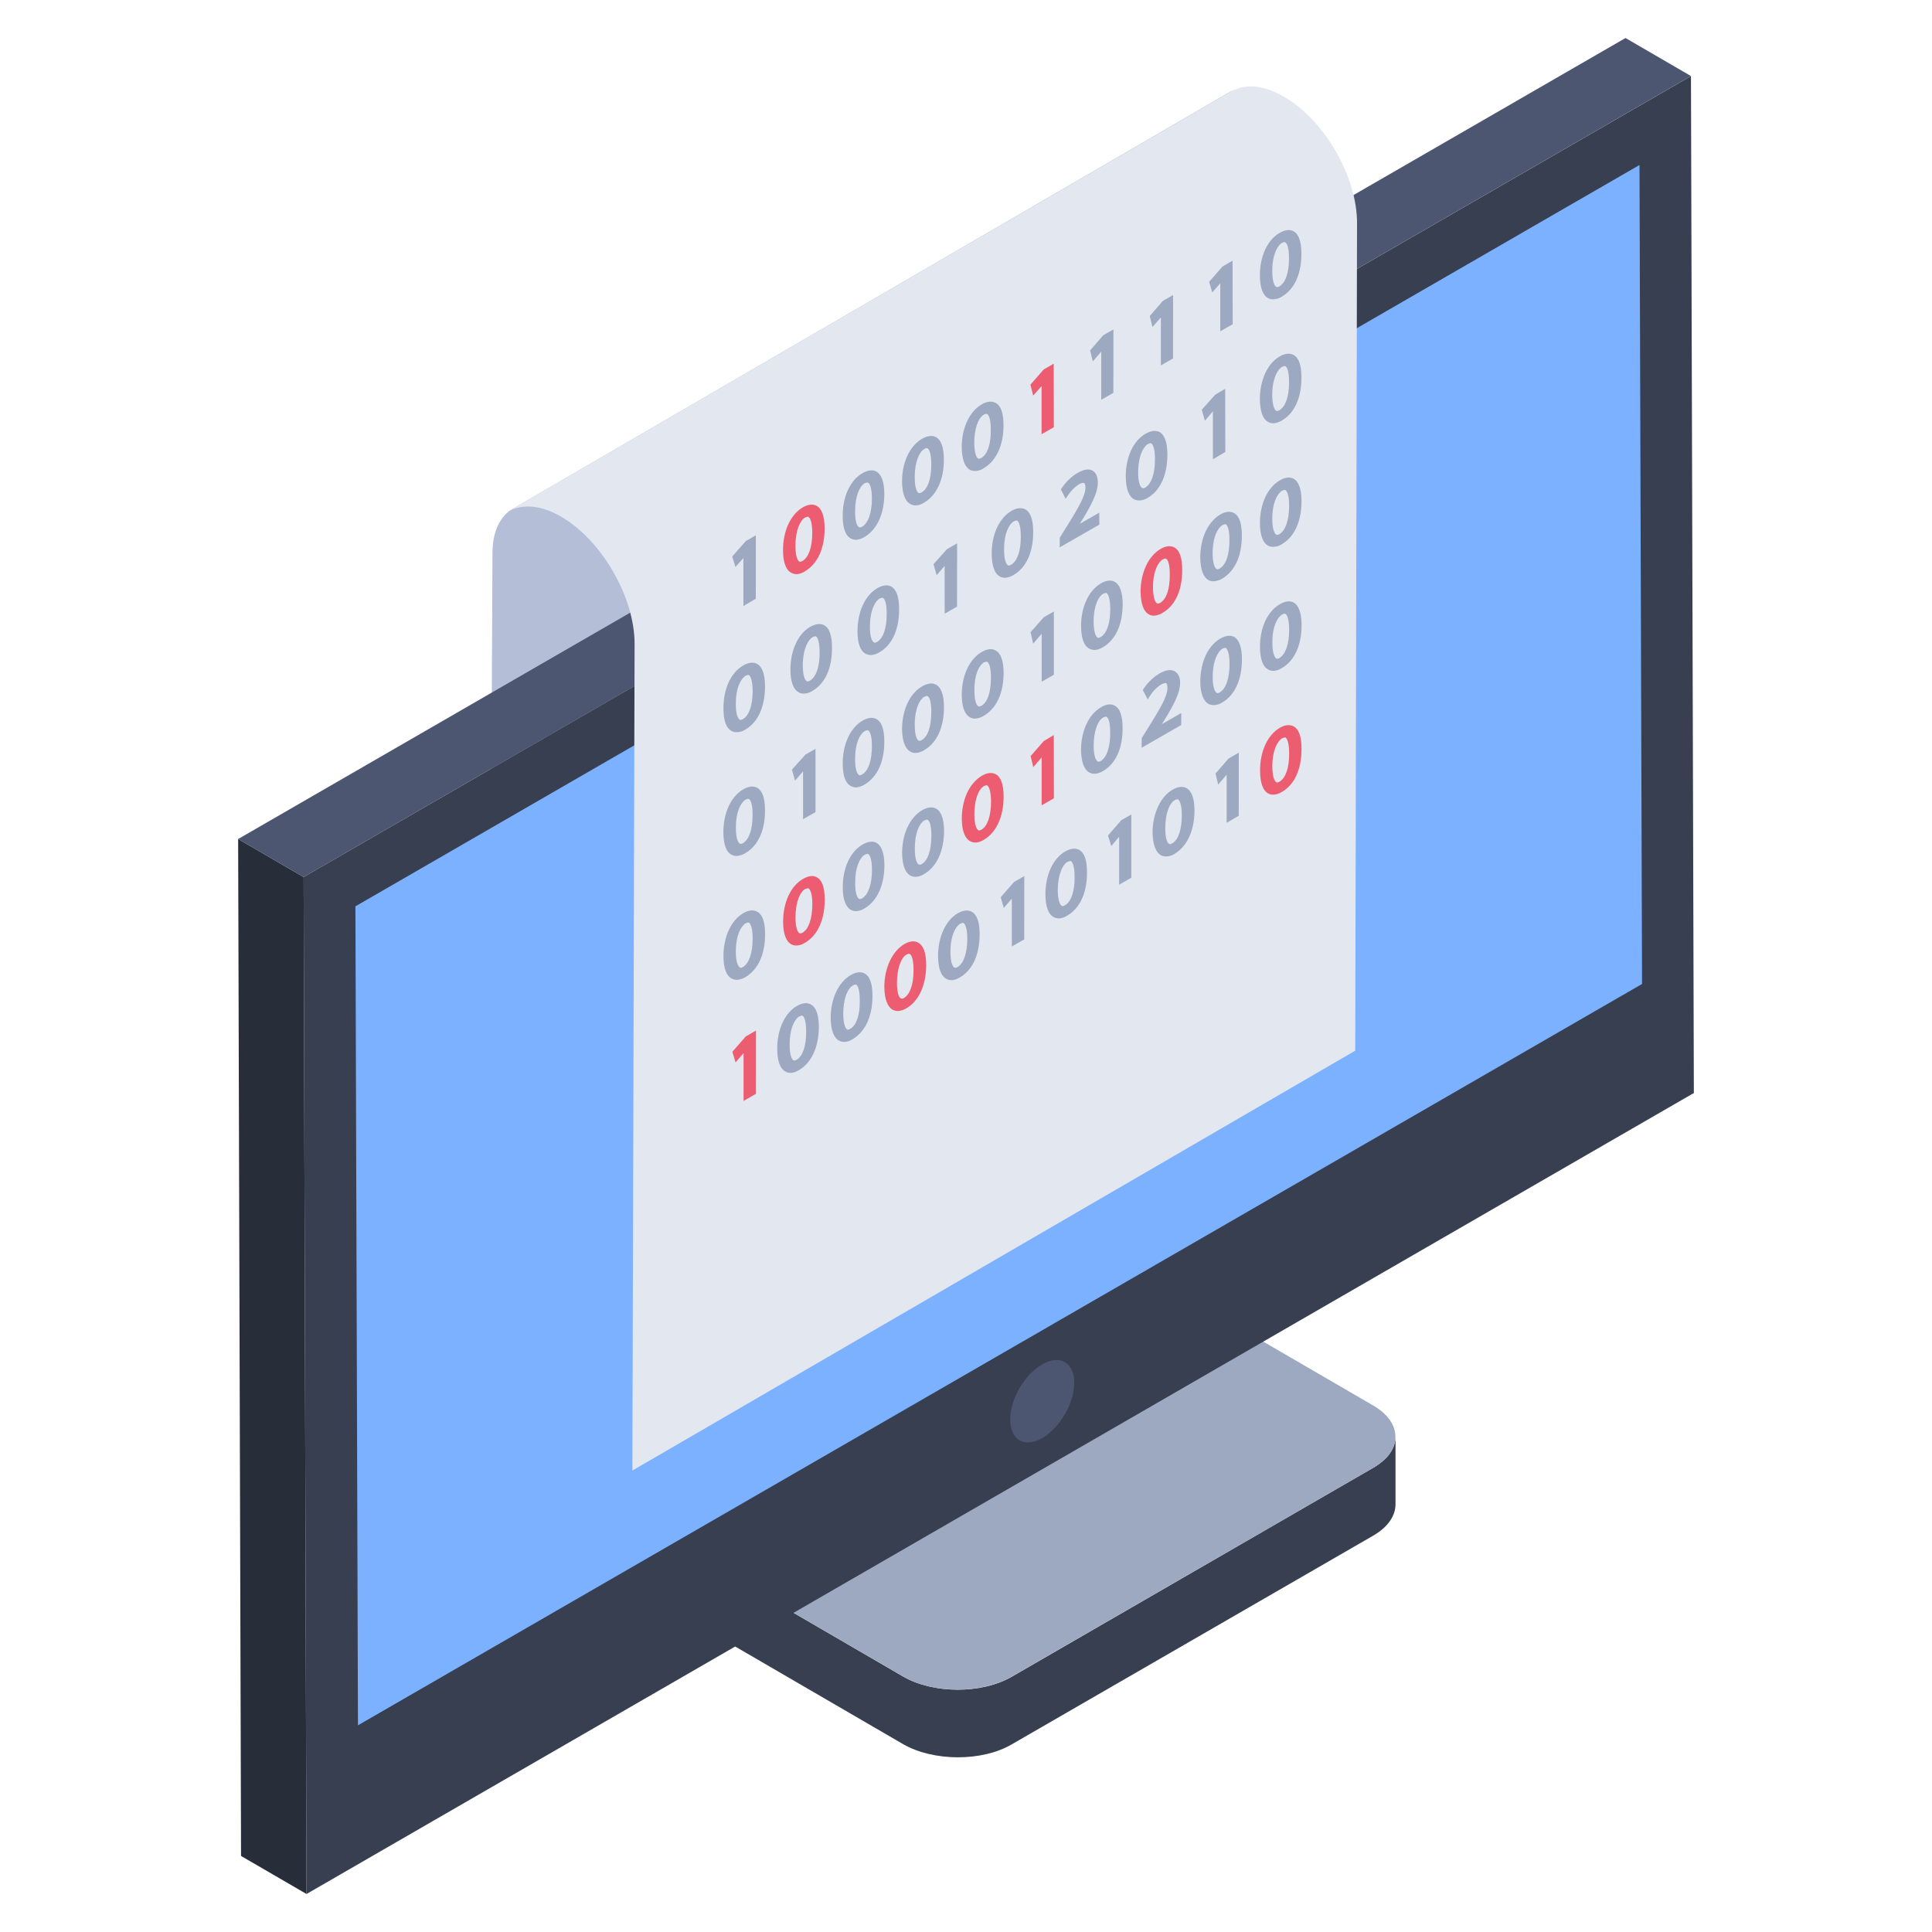 <svg width="280" height="280" viewBox="0 0 280 280" fill="none" xmlns="http://www.w3.org/2000/svg">
<path d="M75.678 208.258V218.058C75.74 219.682 76.759 221.306 78.926 222.566L130.939 252.806C135.268 255.276 142.307 255.338 146.63 252.806L199.001 222.566C201.169 221.306 202.249 219.682 202.249 217.997V208.197C202.249 209.877 201.169 211.501 198.945 212.766L146.63 243.006C142.24 245.538 135.262 245.476 130.939 243.006L78.926 212.766C76.759 211.506 75.678 209.882 75.678 208.258Z" fill="#373F51"/>
<path d="M78.96 203.666C74.586 206.192 74.597 210.246 78.904 212.749L130.933 242.989C135.245 245.487 142.245 245.509 146.625 242.989L198.945 212.777C203.325 210.246 203.313 206.192 199.001 203.689L146.977 173.454C142.665 170.951 135.665 170.929 131.286 173.454L78.96 203.666Z" fill="#9DA9C1"/>
<path d="M71.372 80.147C71.372 77.016 72.492 74.804 74.261 73.763L179.009 12.874C177.201 13.916 176.12 16.122 176.081 19.258L175.801 80.057L71.092 140.907L71.372 80.147Z" fill="#B4BED7"/>
<path d="M245.487 158.407L44.419 274.495L44.005 127.103L245.067 11.026L245.487 158.407Z" fill="#373F51"/>
<path d="M51.509 131.353L51.878 250.045L237.978 142.604L237.608 23.912L51.509 131.353Z" fill="#7BB1FF"/>
<path d="M44.005 127.109L34.513 121.593L34.933 268.979L44.419 274.49L44.005 127.109Z" fill="#272E3A"/>
<path d="M245.067 11.021L235.581 5.51L34.513 121.598L44.005 127.109L245.067 11.021Z" fill="#4C5671"/>
<path d="M73.673 74.105C75.661 73.018 78.361 73.147 81.312 74.877C87.22 78.282 91.969 86.565 91.969 93.301L91.649 213.125L196.414 152.269L196.672 32.446C196.739 25.642 191.923 17.36 186.082 14.022C183.125 12.286 180.426 12.096 178.438 13.249L73.673 74.105Z" fill="#E3E7F0"/>
<path d="M109.541 77.582L109.536 86.772L107.744 87.83L107.738 80.875L106.579 82.174L106.125 80.651L108.085 78.416L109.541 77.582Z" fill="#9DA9C1"/>
<path d="M116.351 73.528C114.576 74.575 113.473 76.944 113.484 79.738C113.478 81.502 113.915 82.639 114.71 83.031C114.939 83.15 115.192 83.214 115.45 83.216C115.852 83.184 116.242 83.057 116.586 82.846C118.479 81.76 119.504 79.525 119.515 76.558C119.498 74.805 119.101 73.696 118.328 73.293C117.947 73.108 117.309 72.979 116.351 73.528ZM116.295 81.301C116.015 81.457 115.892 81.413 115.847 81.385C115.573 81.239 115.276 80.59 115.282 79.106C115.282 76.849 115.965 75.421 116.665 75.017L117.023 74.883L117.163 74.922C117.426 75.057 117.723 75.729 117.718 77.235C117.712 79.307 117.197 80.785 116.295 81.301Z" fill="#ED5D71"/>
<path d="M124.998 68.572C123.222 69.591 122.119 71.96 122.13 74.777C122.125 76.513 122.539 77.666 123.357 78.064C123.536 78.153 123.794 78.237 124.096 78.232C124.499 78.198 124.889 78.069 125.233 77.857C127.086 76.793 128.15 74.513 128.162 71.573C128.145 69.821 127.747 68.706 126.952 68.32C126.594 68.124 125.938 68.029 124.998 68.572ZM124.942 76.339C124.662 76.496 124.538 76.423 124.494 76.401C124.219 76.277 123.922 75.605 123.928 74.144C123.911 71.87 124.617 70.437 125.311 70.033L125.67 69.921L125.793 69.949C126.073 70.067 126.353 70.756 126.364 72.251C126.358 74.323 125.838 75.818 124.936 76.339M133.644 63.582C131.852 64.613 130.726 66.998 130.732 69.809C130.754 71.568 131.186 72.699 132.003 73.08C132.182 73.192 132.423 73.259 132.742 73.248C133.146 73.213 133.535 73.085 133.879 72.873C135.733 71.809 136.797 69.529 136.791 66.623C136.791 64.831 136.399 63.722 135.598 63.33C135.223 63.151 134.585 63.045 133.644 63.582ZM133.588 71.349C133.308 71.512 133.162 71.45 133.123 71.45C132.866 71.293 132.563 70.616 132.574 69.154C132.558 66.886 133.263 65.469 133.941 65.083C134.159 64.954 134.322 64.915 134.417 64.971C134.557 65.033 134.954 65.391 134.971 67.289C134.966 69.406 134.467 70.845 133.588 71.349ZM142.296 58.598C140.493 59.629 139.373 62.037 139.384 64.825C139.401 66.578 139.832 67.715 140.633 68.129C140.873 68.227 141.13 68.27 141.389 68.258C141.794 68.237 142.187 68.107 142.526 67.883C144.379 66.819 145.443 64.54 145.438 61.633C145.438 59.841 145.046 58.755 144.245 58.369C143.87 58.184 143.231 58.061 142.29 58.593L142.296 58.598ZM142.212 66.377C141.932 66.533 141.809 66.489 141.77 66.461C141.49 66.315 141.215 65.654 141.198 64.181C141.204 62.182 141.747 60.581 142.587 60.093L142.923 59.97L143.046 59.998C143.326 60.121 143.601 60.805 143.595 62.311C143.612 64.394 143.108 65.861 142.212 66.377Z" fill="#9DA9C1"/>
<path d="M152.712 52.707L152.729 61.913L150.954 62.933V55.955L149.733 57.333L149.341 55.753L151.256 53.547L152.712 52.707Z" fill="#ED5D71"/>
<path d="M161.364 47.746L161.358 56.935L159.6 57.943V50.966L158.379 52.371L157.987 50.786L159.902 48.58L161.364 47.746ZM170.01 42.756L170.005 51.951L168.246 52.959V46.004L167.025 47.387L166.633 45.803L168.532 43.607L170.01 42.756ZM178.634 37.783L178.651 46.984L176.853 48.02V41.065L175.689 42.386L175.241 40.841L177.178 38.623L178.634 37.783ZM185.466 33.746C183.685 34.765 182.582 37.139 182.593 39.95C182.61 41.726 183.025 42.829 183.842 43.232C184.072 43.342 184.327 43.39 184.581 43.372C184.991 43.359 185.39 43.235 185.735 43.014C187.594 41.95 188.619 39.71 188.608 36.758C188.608 34.995 188.216 33.88 187.421 33.494C187.04 33.309 186.407 33.208 185.466 33.746ZM185.405 41.513C185.125 41.675 185.001 41.602 184.962 41.575C184.682 41.429 184.385 40.757 184.391 39.318C184.38 36.882 185.141 35.577 185.797 35.202L186.138 35.073L186.256 35.123C186.536 35.246 186.816 35.93 186.81 37.442C186.821 39.497 186.306 40.998 185.405 41.513ZM107.716 96.443C105.935 97.463 104.837 99.837 104.849 102.648C104.843 104.44 105.257 105.56 106.075 105.963C106.254 106.075 106.512 106.131 106.831 106.114C107.243 106.102 107.644 105.979 107.99 105.756C109.844 104.692 110.869 102.458 110.874 99.467C110.863 97.692 110.465 96.578 109.67 96.191C109.312 95.995 108.651 95.906 107.71 96.443H107.716ZM107.654 104.227C107.397 104.384 107.273 104.334 107.234 104.311C106.937 104.177 106.641 103.499 106.641 102.038C106.629 99.63 107.413 98.308 108.069 97.933L108.405 97.81L108.528 97.832C108.785 97.966 109.065 98.655 109.082 100.173C109.077 102.245 108.55 103.718 107.654 104.233M117.437 90.832C115.662 91.857 114.559 94.231 114.553 97.054C114.565 98.829 114.985 99.954 115.797 100.358C115.976 100.47 116.239 100.526 116.536 100.526C116.953 100.503 117.358 100.374 117.712 100.15C119.571 99.087 120.596 96.852 120.579 93.879C120.585 92.087 120.187 90.972 119.392 90.586C119.017 90.401 118.378 90.3 117.437 90.838V90.832ZM117.381 98.65C117.079 98.818 116.961 98.75 116.922 98.728C116.659 98.594 116.362 97.916 116.345 96.471C116.357 94.024 117.118 92.719 117.773 92.338C117.975 92.227 118.132 92.204 118.255 92.227C118.513 92.383 118.787 93.05 118.787 94.579C118.798 96.639 118.277 98.112 117.376 98.65M127.165 85.232C125.389 86.251 124.286 88.648 124.275 91.448C124.275 93.263 124.689 94.36 125.507 94.786C125.748 94.88 126.004 94.932 126.263 94.937C126.68 94.898 127.082 94.764 127.439 94.545C129.293 93.481 130.317 91.246 130.306 88.273C130.306 86.481 129.914 85.394 129.119 84.98C128.738 84.801 128.105 84.695 127.165 85.232ZM127.081 93.055C126.823 93.207 126.705 93.134 126.666 93.111C126.386 92.966 126.067 92.327 126.073 90.866C126.078 88.418 126.84 87.114 127.501 86.733L127.837 86.632L127.96 86.66C128.24 86.778 128.514 87.466 128.509 88.973C128.509 91.045 128.005 92.523 127.081 93.055ZM138.712 78.747L138.701 87.915L136.909 88.945L136.903 82.018L135.744 83.362L135.29 81.766L137.228 79.599L138.712 78.747ZM146.597 74.032C144.816 75.079 143.713 77.448 143.724 80.259C143.741 82.062 144.155 83.188 144.973 83.586C145.205 83.69 145.458 83.74 145.712 83.731C146.121 83.695 146.516 83.562 146.865 83.345C148.725 82.281 149.749 80.046 149.738 77.073C149.738 75.303 149.346 74.195 148.551 73.802C148.17 73.623 147.537 73.495 146.597 74.032ZM146.535 81.844C146.255 82.007 146.132 81.956 146.093 81.934C145.813 81.788 145.516 81.111 145.521 79.654C145.51 77.246 146.272 75.936 146.927 75.555L147.269 75.432L147.409 75.449C147.666 75.578 147.946 76.266 147.941 77.773C147.952 79.834 147.437 81.329 146.535 81.844ZM156.184 68.533C157.041 68.04 157.735 67.917 158.295 68.186C158.81 68.454 159.107 69.059 159.107 69.905C159.107 71.529 158.043 73.41 156.497 75.914L159.314 74.301L159.331 76.031L153.58 79.33V77.941L154.465 76.519C156.464 73.326 157.309 71.809 157.309 70.655C157.309 70.258 157.214 70.028 157.091 70.006C156.973 69.933 156.677 70.006 156.335 70.207C155.728 70.605 155.211 71.126 154.817 71.736L154.437 72.285L153.742 70.918L153.86 70.751C154.319 70.067 155.125 69.138 156.184 68.533ZM166.023 62.86C164.248 63.879 163.145 66.248 163.156 69.065C163.173 70.862 163.604 71.977 164.405 72.391C164.638 72.485 164.887 72.533 165.138 72.531C165.549 72.516 165.949 72.393 166.297 72.173C168.157 71.109 169.176 68.869 169.187 65.884C169.187 64.092 168.778 62.995 168 62.591C167.619 62.412 166.981 62.311 166.023 62.86ZM165.967 70.672C165.704 70.818 165.586 70.745 165.541 70.722C165.245 70.588 164.948 69.916 164.953 68.483C164.959 66.03 165.721 64.725 166.381 64.344L166.717 64.221L166.841 64.249C167.098 64.406 167.395 65.055 167.389 66.584C167.389 68.656 166.869 70.129 165.967 70.672ZM177.565 56.347L177.581 65.503L175.784 66.562V59.606L174.625 60.978L174.171 59.383L176.109 57.21L177.565 56.347ZM185.472 51.649C183.697 52.668 182.593 55.065 182.588 57.865C182.621 59.674 183.036 60.799 183.853 61.18C184.033 61.286 184.273 61.359 184.593 61.343C184.912 61.326 185.287 61.225 185.746 60.962C187.605 59.898 188.63 57.658 188.613 54.684C188.619 52.92 188.221 51.806 187.426 51.419C187.051 51.234 186.413 51.111 185.472 51.649ZM185.393 59.472C185.136 59.618 185.013 59.545 184.973 59.545C184.693 59.399 184.397 58.727 184.38 57.277C184.391 54.83 185.153 53.547 185.808 53.166L186.144 53.043L186.267 53.071C186.547 53.194 186.827 53.878 186.821 55.384C186.833 57.445 186.312 58.946 185.393 59.472ZM107.727 114.391C105.946 115.41 104.843 117.785 104.837 120.607C104.854 122.382 105.246 123.497 106.064 123.894C106.243 123.984 106.501 124.068 106.82 124.051C107.237 124.013 107.639 123.878 107.996 123.659C109.855 122.595 110.88 120.383 110.869 117.426C110.869 115.634 110.477 114.548 109.681 114.139C109.301 113.954 108.668 113.854 107.727 114.391ZM107.665 122.203C107.385 122.366 107.262 122.293 107.223 122.265C106.943 122.125 106.652 121.447 106.652 119.969C106.641 117.572 107.402 116.273 108.057 115.892L108.399 115.763L108.539 115.802C108.797 115.937 109.077 116.598 109.071 118.082C109.082 120.165 108.567 121.688 107.665 122.203ZM118.188 108.528V117.695L116.385 118.726V111.793L115.225 113.137L114.772 111.546L116.732 109.362L118.188 108.528ZM125.081 104.401L125.02 104.44C123.239 105.459 122.136 107.834 122.13 110.634C122.13 112.448 122.539 113.546 123.362 113.949C123.59 114.056 123.838 114.113 124.09 114.117C124.502 114.081 124.899 113.949 125.249 113.73C127.131 112.655 128.173 110.41 128.161 107.458C128.161 105.689 127.769 104.58 126.974 104.188C126.605 104.009 125.989 103.886 125.081 104.401ZM124.936 112.241C124.656 112.403 124.538 112.353 124.499 112.33C124.219 112.185 123.922 111.507 123.928 110.029C123.928 107.604 124.673 106.333 125.311 105.963C125.535 105.84 125.714 105.806 125.815 105.862C125.949 105.924 126.369 106.271 126.364 108.136C126.358 110.23 125.86 111.72 124.936 112.241ZM133.644 99.467C131.852 100.498 130.743 102.872 130.732 105.694C130.771 107.458 131.185 108.562 132.003 108.959C132.182 109.071 132.423 109.144 132.742 109.127C133.152 109.091 133.547 108.959 133.896 108.741C135.777 107.666 136.797 105.459 136.808 102.491C136.808 100.699 136.393 99.602 135.621 99.204C135.24 99.019 134.601 98.918 133.644 99.467ZM133.588 107.251C133.308 107.419 133.185 107.363 133.14 107.346C132.865 107.195 132.569 106.523 132.574 105.039C132.574 102.637 133.319 101.343 133.957 100.979L134.321 100.839L134.433 100.895C134.557 100.94 134.977 101.287 134.971 103.169C134.965 105.314 134.484 106.742 133.582 107.257M142.296 94.478C140.493 95.514 139.389 97.905 139.384 100.705C139.401 102.486 139.832 103.6 140.633 103.986C140.866 104.104 141.128 104.156 141.389 104.138C141.791 104.105 142.181 103.978 142.525 103.768C144.424 102.682 145.443 100.47 145.454 97.507C145.437 95.727 145.04 94.64 144.245 94.248C143.886 94.035 143.237 93.94 142.296 94.478ZM142.229 102.295C141.949 102.452 141.831 102.379 141.792 102.357C141.512 102.234 141.215 101.556 141.221 100.055C141.204 97.664 141.926 96.404 142.604 95.99L142.945 95.889L143.063 95.917C143.326 96.046 143.623 96.701 143.617 98.185C143.612 100.324 143.13 101.78 142.229 102.295ZM152.734 88.626V97.793L150.97 98.801V91.846L149.733 93.285L149.357 91.622L151.261 89.471L152.734 88.626ZM159.583 84.532C157.791 85.562 156.665 87.948 156.677 90.759C156.693 92.534 157.108 93.638 157.925 94.035C158.157 94.137 158.406 94.194 158.659 94.203C159.07 94.168 159.468 94.035 159.818 93.817C161.677 92.753 162.697 90.519 162.708 87.556C162.691 85.803 162.293 84.689 161.498 84.302C161.14 84.106 160.501 84 159.583 84.526V84.532ZM159.505 92.333C159.241 92.478 159.101 92.445 159.062 92.417C158.805 92.26 158.508 91.588 158.491 90.115C158.497 87.713 159.219 86.43 159.88 86.05L160.216 85.927L160.356 85.943C160.619 86.078 160.893 86.761 160.91 88.234C160.905 90.35 160.406 91.818 159.505 92.333Z" fill="#9DA9C1"/>
<path d="M168.23 79.542C166.438 80.573 165.312 82.958 165.301 85.781C165.34 87.573 165.749 88.67 166.55 89.062C166.729 89.174 166.986 89.23 167.289 89.23C167.706 89.19 168.109 89.054 168.465 88.833C170.324 87.769 171.343 85.557 171.332 82.605C171.338 80.813 170.94 79.705 170.145 79.313C169.77 79.133 169.148 79.016 168.23 79.542ZM168.151 87.371C167.871 87.528 167.731 87.466 167.692 87.444C167.412 87.298 167.115 86.621 167.098 85.148C167.104 82.751 167.866 81.446 168.526 81.065L168.862 80.942L169.002 80.981C169.266 81.116 169.54 81.777 169.534 83.261C169.551 85.389 169.047 86.828 168.151 87.371Z" fill="#ED5D71"/>
<path d="M176.876 74.558C175.061 75.6 173.958 77.996 173.947 80.796C173.986 82.588 174.401 83.686 175.196 84.1C175.426 84.21 175.681 84.258 175.935 84.24C176.351 84.212 176.754 84.085 177.111 83.871C178.97 82.779 179.989 80.567 179.978 77.616C179.984 75.824 179.586 74.715 178.791 74.329C178.416 74.144 177.794 74.032 176.876 74.552V74.558ZM176.758 82.404C176.495 82.555 176.377 82.482 176.338 82.482C176.058 82.337 175.739 81.648 175.745 80.164C175.75 77.761 176.512 76.479 177.173 76.104C177.374 75.992 177.531 75.941 177.649 75.992C177.912 76.126 178.186 76.787 178.181 78.293C178.181 80.388 177.677 81.877 176.758 82.404ZM185.55 69.58C185.528 69.593 185.506 69.606 185.483 69.619C183.708 70.638 182.605 73.007 182.599 75.835C182.61 77.61 183.047 78.725 183.842 79.111C184.072 79.221 184.327 79.269 184.581 79.251C184.993 79.238 185.394 79.114 185.741 78.892C187.594 77.829 188.619 75.594 188.625 72.632C188.63 70.868 188.216 69.764 187.437 69.361C187.068 69.188 186.452 69.059 185.55 69.58ZM185.405 77.42C185.141 77.565 185.024 77.52 184.985 77.493C184.705 77.347 184.385 76.686 184.391 75.202C184.397 72.777 185.158 71.495 185.819 71.114L186.155 70.991L186.278 71.019C186.536 71.153 186.838 71.825 186.833 73.309C186.821 75.404 186.301 76.904 185.405 77.42ZM107.738 132.339C105.957 133.358 104.854 135.755 104.849 138.555C104.843 140.319 105.28 141.433 106.075 141.842C106.271 141.92 106.512 142.016 106.831 141.999C107.247 141.97 107.65 141.843 108.007 141.629C109.866 140.537 110.891 138.325 110.88 135.374C110.88 133.582 110.488 132.496 109.693 132.109C109.155 131.829 108.494 131.902 107.733 132.333L107.738 132.339ZM107.654 140.162C107.397 140.313 107.296 140.252 107.257 140.229C106.954 140.067 106.641 139.406 106.641 137.922C106.652 135.497 107.413 134.192 108.069 133.812L108.405 133.688L108.528 133.716C108.785 133.851 109.088 134.523 109.082 136.052C109.077 138.101 108.55 139.647 107.654 140.162Z" fill="#9DA9C1"/>
<path d="M116.385 127.372C114.604 128.397 113.501 130.765 113.495 133.565C113.49 135.335 113.926 136.466 114.722 136.881C114.901 136.965 115.158 137.049 115.478 137.032C115.881 137.005 116.272 136.878 116.614 136.662C118.49 135.587 119.515 133.358 119.526 130.39C119.526 128.598 119.134 127.512 118.339 127.12C117.802 126.84 117.141 126.941 116.379 127.372H116.385ZM116.301 135.178C116.043 135.324 115.92 135.274 115.881 135.251C115.584 135.117 115.287 134.439 115.293 132.955C115.293 130.676 115.976 129.254 116.676 128.85L117.034 128.738L117.174 128.749C117.432 128.884 117.734 129.562 117.729 131.068C117.723 133.14 117.197 134.663 116.301 135.178Z" fill="#ED5D71"/>
<path d="M125.009 122.399C123.234 123.418 122.13 125.793 122.142 128.604C122.136 130.346 122.573 131.482 123.368 131.897C123.547 131.981 123.805 132.065 124.124 132.048C124.521 132.023 124.906 131.9 125.244 131.69C127.098 130.626 128.162 128.346 128.173 125.429C128.173 123.637 127.758 122.534 126.986 122.136C126.448 121.856 125.787 121.951 125.009 122.399ZM124.947 130.189C124.667 130.351 124.55 130.301 124.51 130.278C124.23 130.133 123.934 129.455 123.939 127.971C123.922 125.703 124.622 124.286 125.322 123.866L125.681 123.754L125.821 123.766C126.078 123.922 126.381 124.572 126.375 126.078C126.37 128.15 125.843 129.674 124.947 130.189ZM133.655 117.415C131.863 118.446 130.738 120.854 130.743 123.642C130.76 125.395 131.197 126.532 132.014 126.935C132.247 127.038 132.5 127.085 132.754 127.075C133.157 127.041 133.546 126.912 133.89 126.7C135.744 125.636 136.808 123.357 136.819 120.439C136.802 118.664 136.405 117.55 135.632 117.174C135.094 116.894 134.417 116.978 133.655 117.415ZM133.594 125.227C133.314 125.384 133.196 125.317 133.157 125.289C132.877 125.166 132.58 124.471 132.586 122.987C132.569 120.714 133.269 119.302 133.969 118.899L134.305 118.776L134.428 118.804C134.568 118.86 134.988 119.213 134.982 121.117C134.977 123.234 134.473 124.723 133.594 125.227Z" fill="#9DA9C1"/>
<path d="M142.302 112.425C140.51 113.484 139.384 115.864 139.39 118.681C139.406 120.411 139.843 121.542 140.661 121.945C140.892 122.055 141.144 122.113 141.4 122.113C141.803 122.079 142.193 121.951 142.537 121.738C144.39 120.674 145.454 118.373 145.449 115.466C145.449 113.674 145.057 112.588 144.273 112.185C143.718 111.916 143.063 111.989 142.302 112.425ZM142.246 120.237C141.966 120.405 141.842 120.349 141.798 120.327C141.518 120.181 141.226 119.504 141.21 118.014C141.215 116.009 141.758 114.408 142.615 113.915L142.934 113.803L143.058 113.825C143.338 113.971 143.612 114.66 143.629 116.155C143.623 118.249 143.119 119.739 142.24 120.243M152.723 106.534L152.74 115.696L150.965 116.715V109.782L149.744 111.182L149.369 109.569L151.273 107.397L152.723 106.534Z" fill="#ED5D71"/>
<path d="M159.6 102.48C157.797 103.51 156.677 105.896 156.666 108.718C156.705 110.454 157.136 111.596 157.931 111.983C158.133 112.078 158.374 112.151 158.693 112.134C159.096 112.104 159.486 111.977 159.83 111.764C161.683 110.7 162.708 108.494 162.697 105.537C162.697 103.745 162.305 102.636 161.51 102.244C161.151 102.054 160.513 101.948 159.594 102.474L159.6 102.48ZM159.516 110.303C159.236 110.46 159.135 110.381 159.096 110.359C158.816 110.208 158.497 109.547 158.502 108.063C158.508 106.064 159.051 104.456 159.891 103.975L160.227 103.852L160.35 103.88C160.63 103.997 160.905 104.686 160.899 106.192C160.916 108.276 160.395 109.776 159.516 110.303ZM168.045 97.608C168.918 97.104 169.641 96.992 170.195 97.26C170.733 97.54 171.035 98.123 171.03 98.924C171.03 100.57 169.943 102.457 168.381 104.955L171.198 103.336L171.192 105.078L165.458 108.371L165.463 106.982L166.348 105.56C168.347 102.368 169.187 100.85 169.193 99.736C169.193 99.271 169.092 99.064 168.997 99.008C168.935 98.996 168.734 98.946 168.213 99.243C167.606 99.648 167.091 100.177 166.701 100.794L166.337 101.354L165.626 100.004L165.743 99.82C166.342 98.907 167.188 98.1 168.045 97.608ZM176.87 92.54C175.073 93.57 173.97 95.944 173.958 98.767C173.975 100.542 174.406 101.634 175.207 102.048C175.439 102.151 175.692 102.199 175.946 102.188C176.356 102.172 176.754 102.049 177.1 101.83C178.959 100.766 179.984 98.526 179.99 95.564C179.995 93.772 179.581 92.674 178.802 92.276C178.427 92.114 177.806 91.996 176.87 92.54ZM176.77 100.352C176.506 100.503 176.389 100.452 176.35 100.424C176.07 100.284 175.75 99.596 175.756 98.134C175.762 95.687 176.523 94.382 177.184 94.001L177.503 93.889L177.643 93.906C177.901 94.063 178.203 94.735 178.192 96.241C178.192 98.313 177.666 99.837 176.77 100.352ZM185.472 87.572C183.697 88.597 182.594 90.966 182.605 93.777C182.622 95.558 183.036 96.684 183.854 97.059C184.033 97.171 184.29 97.227 184.593 97.227C185.002 97.191 185.398 97.058 185.746 96.84C187.606 95.776 188.63 93.564 188.636 90.58C188.619 88.827 188.227 87.712 187.449 87.309C186.911 87.029 186.25 87.13 185.472 87.572ZM185.416 95.368C185.153 95.513 185.035 95.463 184.996 95.44C184.716 95.295 184.397 94.634 184.402 93.144C184.391 90.714 185.17 89.42 185.83 89.04L186.15 88.928L186.267 88.95C186.547 89.073 186.827 89.762 186.838 91.257C186.838 93.329 186.312 94.847 185.416 95.368Z" fill="#9DA9C1"/>
<path d="M109.564 149.357L109.558 158.525L107.76 159.561V152.628L106.601 153.972L106.142 152.426L108.085 150.209L109.564 149.357Z" fill="#ED5D71"/>
<path d="M115.511 145.779C113.736 146.798 112.633 149.195 112.644 151.984C112.644 153.776 113.059 154.918 113.876 155.321C114.05 155.433 114.313 155.489 114.61 155.489C115.013 155.455 115.402 155.326 115.747 155.114C117.606 154.05 118.67 151.748 118.675 148.803C118.659 147.028 118.267 145.941 117.466 145.555C117.107 145.353 116.458 145.241 115.511 145.779ZM115.455 153.591C115.175 153.753 115.052 153.68 115.013 153.68C114.733 153.535 114.436 152.857 114.442 151.401C114.431 149.128 115.131 147.716 115.831 147.313L116.189 147.179L116.307 147.201C116.43 147.274 116.827 147.632 116.839 149.531C116.839 151.603 116.335 153.087 115.455 153.591ZM123.301 141.31C121.526 142.329 120.383 144.771 120.389 147.537C120.411 149.312 120.843 150.449 121.66 150.852C121.89 150.963 122.145 151.011 122.399 150.992C122.762 150.986 123.116 150.882 123.424 150.69L123.536 150.623C125.39 149.559 126.454 147.274 126.448 144.323C126.448 142.559 126.056 141.444 125.255 141.058C124.88 140.873 124.242 140.767 123.301 141.31ZM123.223 149.111C122.943 149.273 122.819 149.223 122.78 149.2C122.5 149.049 122.226 148.388 122.209 146.916C122.215 144.916 122.758 143.315 123.598 142.828C123.822 142.704 123.979 142.66 124.096 142.71C124.214 142.783 124.611 143.141 124.606 145.073C124.623 147.128 124.119 148.596 123.223 149.105" fill="#9DA9C1"/>
<path d="M131.09 136.813C129.315 137.838 128.167 140.28 128.162 143.057C128.195 144.821 128.632 145.958 129.427 146.367C129.629 146.445 129.864 146.541 130.183 146.524C130.588 146.492 130.979 146.366 131.326 146.154C133.162 145.096 134.221 142.794 134.232 139.854C134.232 138.085 133.823 136.987 133.022 136.595C132.647 136.393 132.009 136.281 131.09 136.813ZM131.006 144.642C130.726 144.799 130.614 144.726 130.57 144.698C130.29 144.586 129.993 143.909 129.998 142.447C129.998 140.448 130.547 138.818 131.387 138.337L131.723 138.213L131.841 138.264C132.121 138.381 132.401 139.07 132.395 140.577C132.412 142.637 131.891 144.11 131.006 144.642Z" fill="#ED5D71"/>
<path d="M138.835 132.345C137.06 133.364 135.957 135.761 135.951 138.561C135.962 140.386 136.399 141.501 137.194 141.887C137.396 141.982 137.637 142.055 137.934 142.055C138.345 142.017 138.741 141.885 139.093 141.669C140.946 140.605 141.971 138.37 141.977 135.38C141.982 133.616 141.568 132.518 140.79 132.115C140.414 131.93 139.776 131.813 138.835 132.345ZM138.757 140.168C138.499 140.319 138.376 140.246 138.337 140.246C138.057 140.101 137.743 139.434 137.743 137.978C137.754 135.531 138.516 134.249 139.171 133.868L139.507 133.745L139.63 133.767C139.888 133.901 140.19 134.579 140.185 136.085C140.179 138.157 139.653 139.647 138.757 140.168ZM148.445 126.974L148.439 136.141L146.642 137.172V130.239L145.477 131.583L145.029 130.037L146.966 127.82L148.445 126.974ZM154.392 123.39C152.617 124.415 151.514 126.784 151.508 129.606C151.519 131.387 151.934 132.535 152.751 132.933C152.93 133.017 153.171 133.117 153.49 133.101C153.81 133.084 154.185 132.983 154.627 132.731C156.503 131.65 157.545 129.41 157.539 126.431C157.539 124.639 157.147 123.553 156.346 123.138C155.971 122.959 155.333 122.858 154.392 123.39ZM154.336 131.208C154.034 131.376 153.91 131.303 153.871 131.281C153.614 131.146 153.317 130.474 153.3 129.024C153.306 126.739 154.011 125.305 154.689 124.913L155.07 124.79L155.21 124.807C155.322 124.88 155.742 125.227 155.742 127.131C155.753 129.192 155.238 130.693 154.336 131.208ZM163.957 118.042V127.209L162.193 128.217V121.262L161.056 122.623L160.58 121.089L162.501 118.877L163.957 118.042ZM169.949 114.441C168.19 115.449 167.048 117.891 167.037 120.669C167.076 122.433 167.513 123.569 168.308 123.984C168.545 124.088 168.805 124.133 169.064 124.113C169.462 124.109 169.85 123.992 170.184 123.777C172.038 122.685 173.102 120.405 173.113 117.465C173.113 115.701 172.698 114.598 171.903 114.189C171.528 114.005 170.89 113.898 169.949 114.441ZM169.893 122.225C169.613 122.393 169.49 122.337 169.445 122.315C169.17 122.169 168.874 121.52 168.879 120.036C168.879 118.037 169.428 116.435 170.262 115.948L170.598 115.825L170.722 115.853C170.979 116.009 171.282 116.659 171.276 118.188C171.27 120.26 170.766 121.727 169.887 122.231M179.536 109.077L179.53 118.221L177.772 119.257V112.274L176.551 113.708L176.159 112.101L178.058 109.928L179.536 109.077Z" fill="#9DA9C1"/>
<path d="M185.483 105.476C183.708 106.517 182.605 108.892 182.616 111.703C182.633 113.506 183.047 114.632 183.865 115.029C184.093 115.139 184.346 115.187 184.598 115.169C185.009 115.136 185.407 115.006 185.757 114.789C187.617 113.725 188.636 111.49 188.625 108.517C188.63 106.747 188.233 105.638 187.437 105.246C187.062 105.067 186.424 104.938 185.483 105.476ZM185.427 113.288C185.147 113.45 185.024 113.4 184.985 113.377C184.705 113.232 184.408 112.554 184.391 111.109C184.402 108.685 185.158 107.38 185.819 106.999L186.155 106.876L186.301 106.887C186.558 107.021 186.833 107.71 186.833 109.217C186.844 111.277 186.329 112.773 185.427 113.288Z" fill="#ED5D71"/>
<path d="M151.032 197.747C148.45 199.236 146.395 202.792 146.406 205.755C146.412 208.695 148.478 209.899 151.06 208.415C153.614 206.936 155.697 203.336 155.686 200.401C155.68 197.433 153.585 196.268 151.032 197.747Z" fill="#4C5671"/>
</svg>
